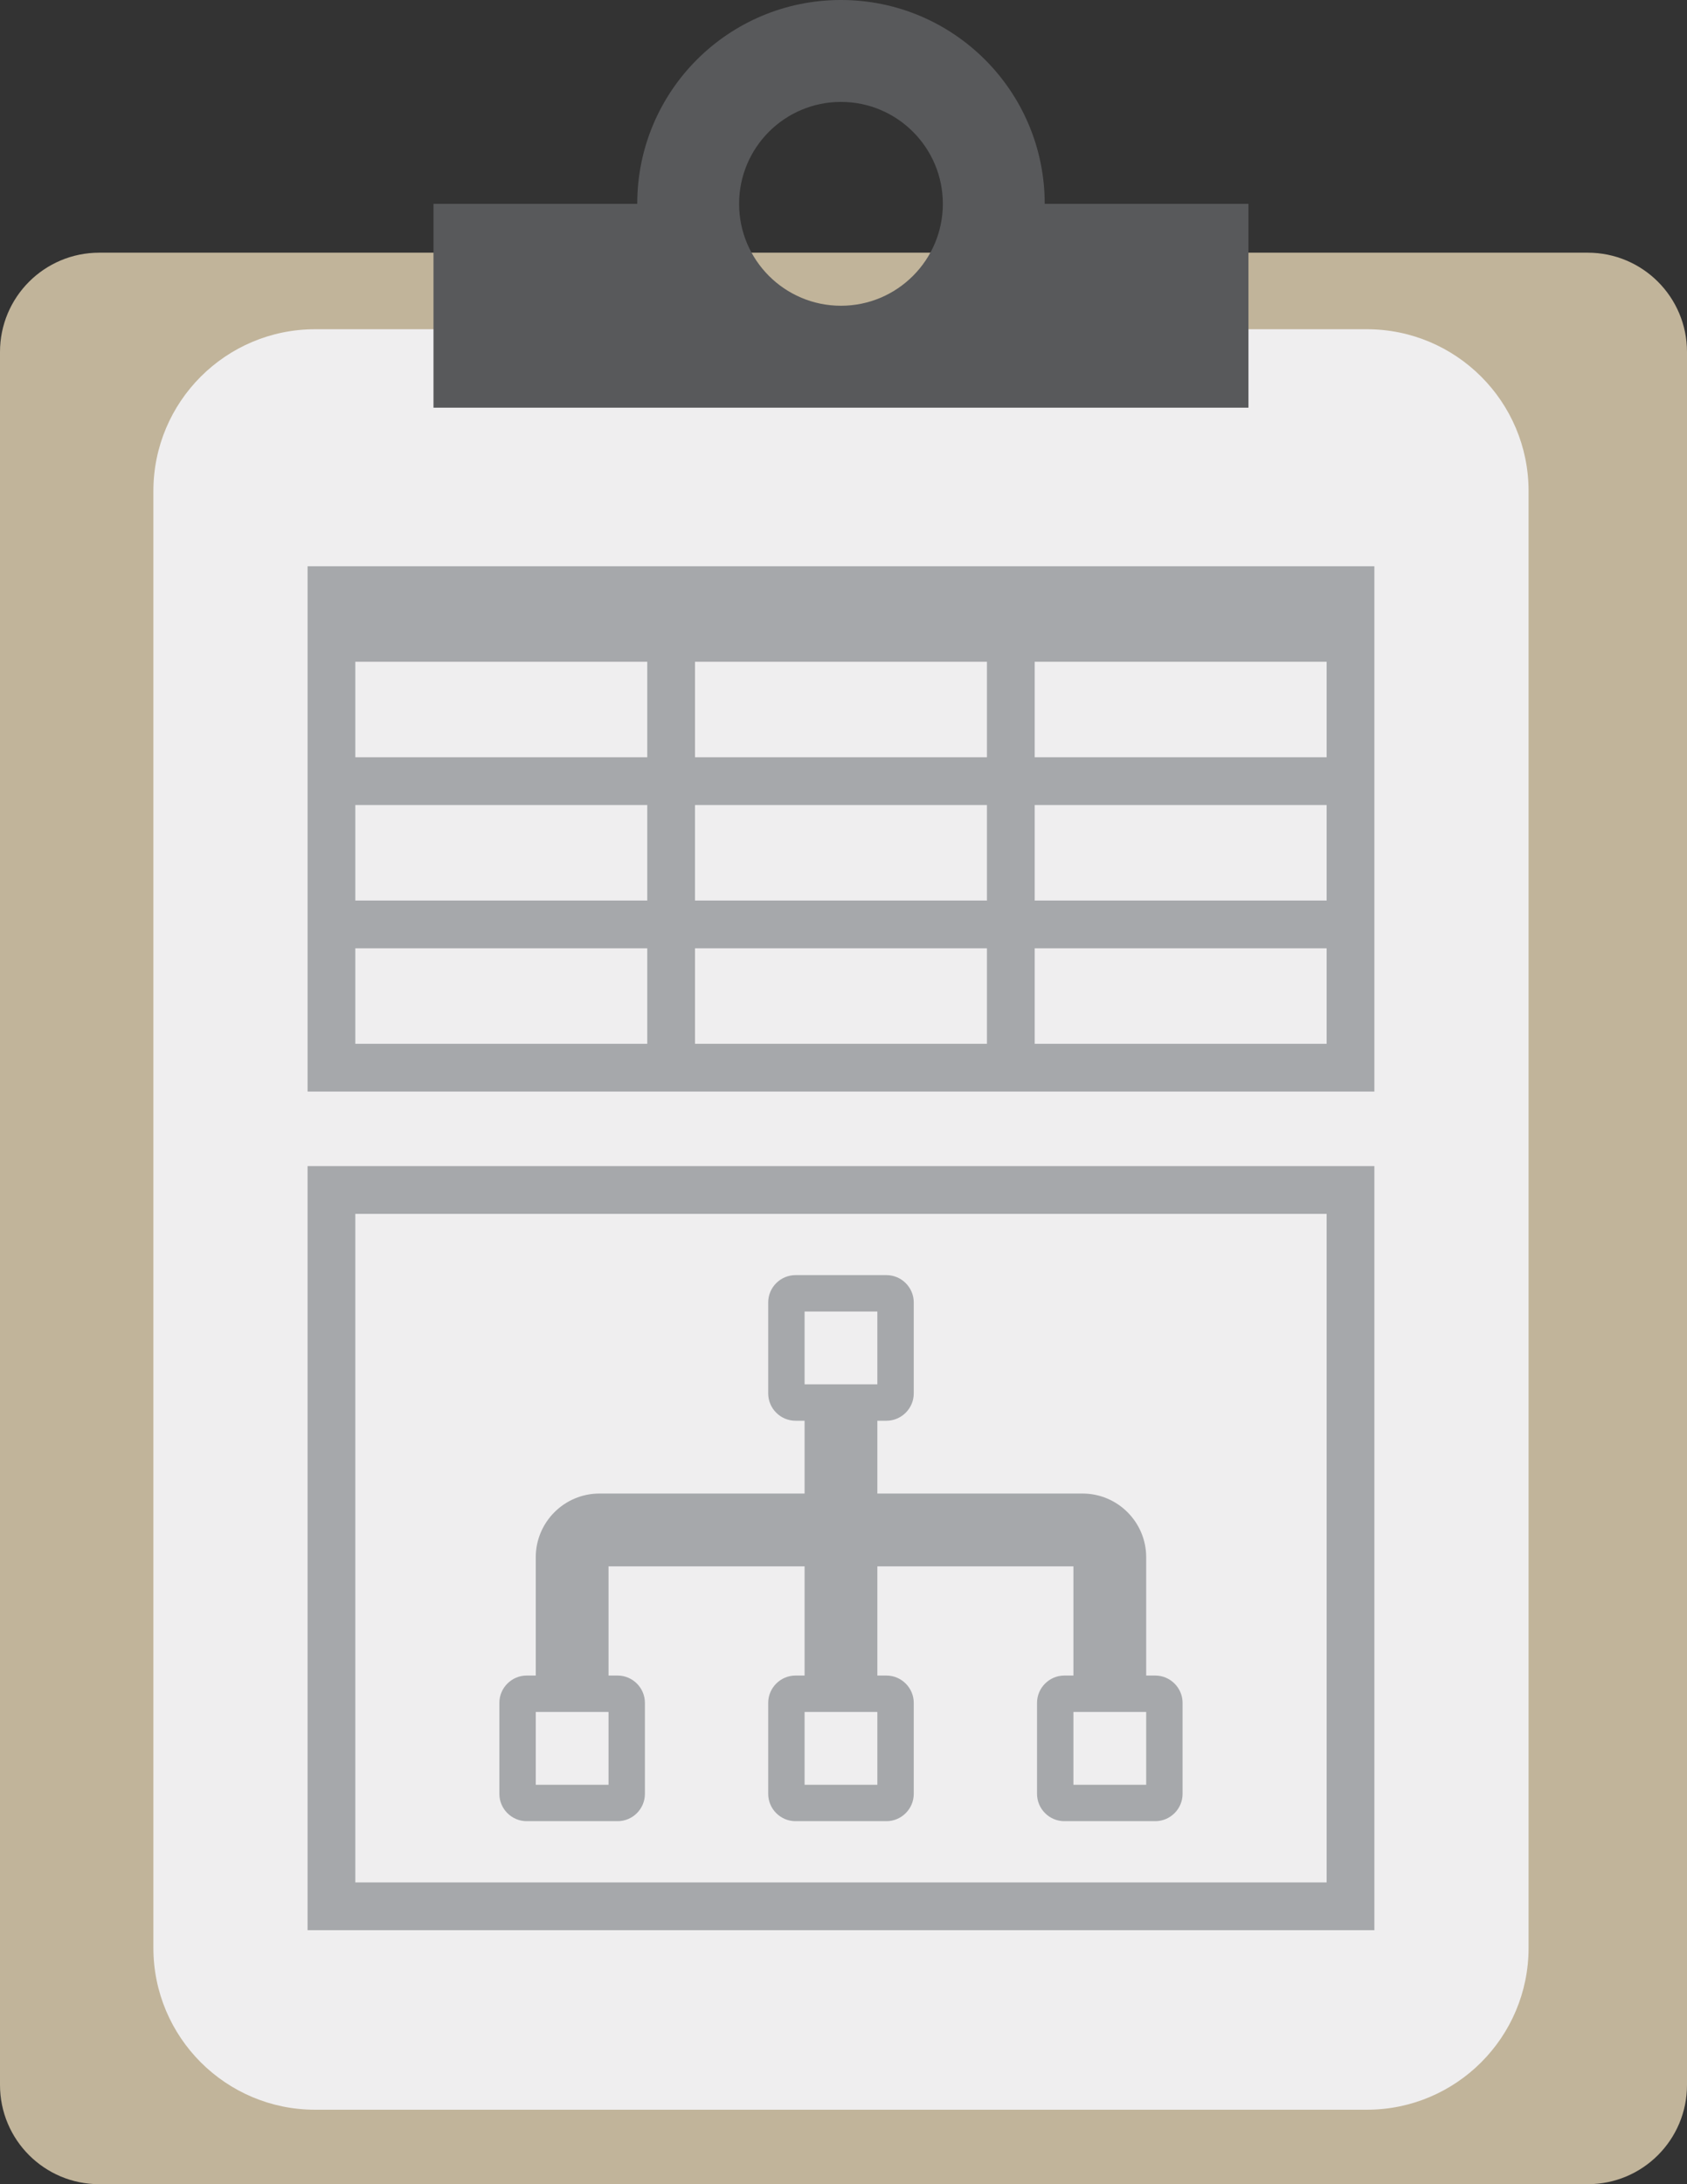 <?xml version="1.0" encoding="UTF-8" standalone="no"?>
<svg
   xmlns:dc="http://purl.org/dc/elements/1.1/"
   xmlns:cc="http://creativecommons.org/ns#"
   xmlns:rdf="http://www.w3.org/1999/02/22-rdf-syntax-ns#"
   xmlns:svg="http://www.w3.org/2000/svg"
   xmlns="http://www.w3.org/2000/svg"
   viewBox="0 0 417.456 540.236"
   height="540.236"
   width="417.456"
   xml:space="preserve"
   version="1.1"
   id="svg2"><rect x="0" y="0" width="417.456" height="540.236" fill="#333333" stroke="none"/><defs
     id="defs6"><clipPath
       id="clipPath16"
       clipPathUnits="userSpaceOnUse"><path
         id="path18"
         d="m 0,432.189 333.965,0 L 333.965,0 0,0 0,432.189 Z" /></clipPath><clipPath
       id="clipPath28"
       clipPathUnits="userSpaceOnUse"><path
         id="path30"
         d="m 0,432.189 333.965,0 L 333.965,0 0,0 0,432.189 Z" /></clipPath><clipPath
       id="clipPath42"
       clipPathUnits="userSpaceOnUse"><path
         id="path44"
         d="m 0,432.189 333.965,0 L 333.965,0 0,0 0,432.189 Z" /></clipPath><clipPath
       id="clipPath54"
       clipPathUnits="userSpaceOnUse"><path
         id="path56"
         d="m 0,432.189 333.965,0 L 333.965,0 0,0 0,432.189 Z" /></clipPath></defs><g
     transform="matrix(1.25,0,0,-1.25,0,540.236)"
     id="g10"><g
       id="g12"><g
         clip-path="url(#clipPath16)"
         id="g14"><g
           transform="translate(333.965,19.645)"
           id="g20"><path
             id="path22"
             style="fill:#c1b49a;fill-opacity:1;fill-rule:nonzero;stroke:none"
             d="m 0,0 c 0,-10.859 -8.785,-19.646 -19.646,-19.646 l -294.674,0 c -10.858,0 -19.645,8.787 -19.645,19.646 l 0,342.899 c 0,10.858 8.787,19.645 19.645,19.645 l 294.674,0 C -8.785,362.544 0,353.757 0,342.899 L 0,0 Z" /></g></g></g><g
       id="g24"><g
         clip-path="url(#clipPath28)"
         id="g26"><g
           transform="translate(302.603,46.761)"
           id="g32"><path
             id="path34"
             style="fill:#efeeef;fill-opacity:1;fill-rule:nonzero;stroke:none"
             d="m 0,0 c 0,-17.687 -14.341,-32.027 -32.029,-32.027 l -208.183,0 c -17.687,0 -32.028,14.34 -32.028,32.027 l 0,288.255 c 0,17.688 14.341,32.028 32.028,32.028 l 208.183,0 C -14.341,320.283 0,305.943 0,288.255 L 0,0 Z" /></g></g></g><path
       id="path36"
       style="fill:#a6a8ab;fill-opacity:1;fill-rule:nonzero;stroke:none"
       d="m 272.075,50.262 -211.185,0 0,151.186 211.185,0 0,-151.186 z m -9.45,141.736 -192.286,0 0,-132.286 192.286,0 0,132.286 z" /><g
       id="g38"><g
         clip-path="url(#clipPath42)"
         id="g40"><path
           id="path46"
           style="fill:#a6a8ab;fill-opacity:1;fill-rule:nonzero;stroke:none"
           d="m 226.904,79.034 -14.406,0 0,14.406 14.406,0 0,-14.406 z m -67.625,93.641 14.406,0 0,-14.406 -14.406,0 0,14.406 z m 14.407,-93.641 -14.406,0 0,14.406 14.406,0 0,-14.406 z m -53.219,0 -14.407,0 0,14.406 14.407,0 0,-14.406 z m 108.238,21.611 -1.801,0 0,23.409 c 0,6.95 -5.656,12.606 -12.605,12.606 l -40.613,0 0,14.406 1.8,0 c 2.968,0 5.403,2.434 5.403,5.402 l 0,18.008 c 0,2.975 -2.435,5.402 -5.403,5.402 l -18.007,0 c -2.969,0 -5.403,-2.427 -5.403,-5.402 l 0,-18.008 c 0,-2.968 2.434,-5.402 5.403,-5.402 l 1.8,0 0,-14.406 -40.612,0 c -6.951,0 -12.606,-5.656 -12.606,-12.606 l 0,-23.409 -1.801,0 c -2.969,0 -5.403,-2.435 -5.403,-5.404 l 0,-18.008 c 0,-2.967 2.434,-5.401 5.403,-5.401 l 18.008,0 c 2.975,0 5.401,2.434 5.401,5.401 l 0,18.008 c 0,2.969 -2.426,5.404 -5.401,5.404 l -1.801,0 0,21.608 38.812,0 0,-21.608 -1.8,0 c -2.969,0 -5.403,-2.435 -5.403,-5.404 l 0,-18.008 c 0,-2.967 2.434,-5.401 5.403,-5.401 l 18.007,0 c 2.968,0 5.403,2.434 5.403,5.401 l 0,18.008 c 0,2.969 -2.435,5.404 -5.403,5.404 l -1.8,0 0,21.608 38.812,0 0,-21.608 -1.801,0 c -2.968,0 -5.402,-2.435 -5.402,-5.404 l 0,-18.008 c 0,-2.967 2.434,-5.401 5.402,-5.401 l 18.008,0 c 2.969,0 5.402,2.434 5.402,5.401 l 0,18.008 c 0,2.969 -2.433,5.404 -5.402,5.404" /></g></g><path
       id="path48"
       style="fill:#a6a8ab;fill-opacity:1;fill-rule:nonzero;stroke:none"
       d="m 204.83,244.549 57.795,0 0,-18.898 -57.795,0 0,18.898 z m -134.491,0 57.796,0 0,-18.898 -57.796,0 0,18.898 z m 134.491,56.694 57.795,0 0,-18.898 -57.795,0 0,18.898 z m 0,-28.347 57.795,0 0,-18.898 -57.795,0 0,18.898 z m -134.491,0 57.796,0 0,-18.898 -57.796,0 0,18.898 z m 57.796,9.448 -57.796,0 0,18.898 57.796,0 0,-18.898 z m 67.245,0 -57.795,0 0,18.898 57.795,0 0,-18.898 z m 0,-56.693 -57.795,0 0,18.898 57.795,0 0,-18.898 z m -57.796,47.245 57.795,0 0,-18.898 -57.795,0 0,18.898 z m -76.694,-56.695 211.185,0 0,103.94 -211.185,0 0,-103.94 z" /><g
       id="g50"><g
         clip-path="url(#clipPath54)"
         id="g52"><g
           transform="translate(166.482,412.023)"
           id="g58"><path
             id="path60"
             style="fill:#58595b;fill-opacity:1;fill-rule:nonzero;stroke:none"
             d="m 0,0 c 11.127,0 20.167,-9.04 20.167,-20.167 0,-11.127 -9.04,-20.166 -20.167,-20.166 -11.147,0 -20.167,9.039 -20.167,20.166 C -20.167,-9.04 -11.147,0 0,0 m -80.667,-60.5 161.334,0 0,40.333 -40.334,0 C 40.333,2.127 22.254,20.167 0,20.167 c -22.294,0 -40.333,-18.04 -40.333,-40.334 l -40.334,0 0,-40.333 z" /></g></g></g></g></svg>